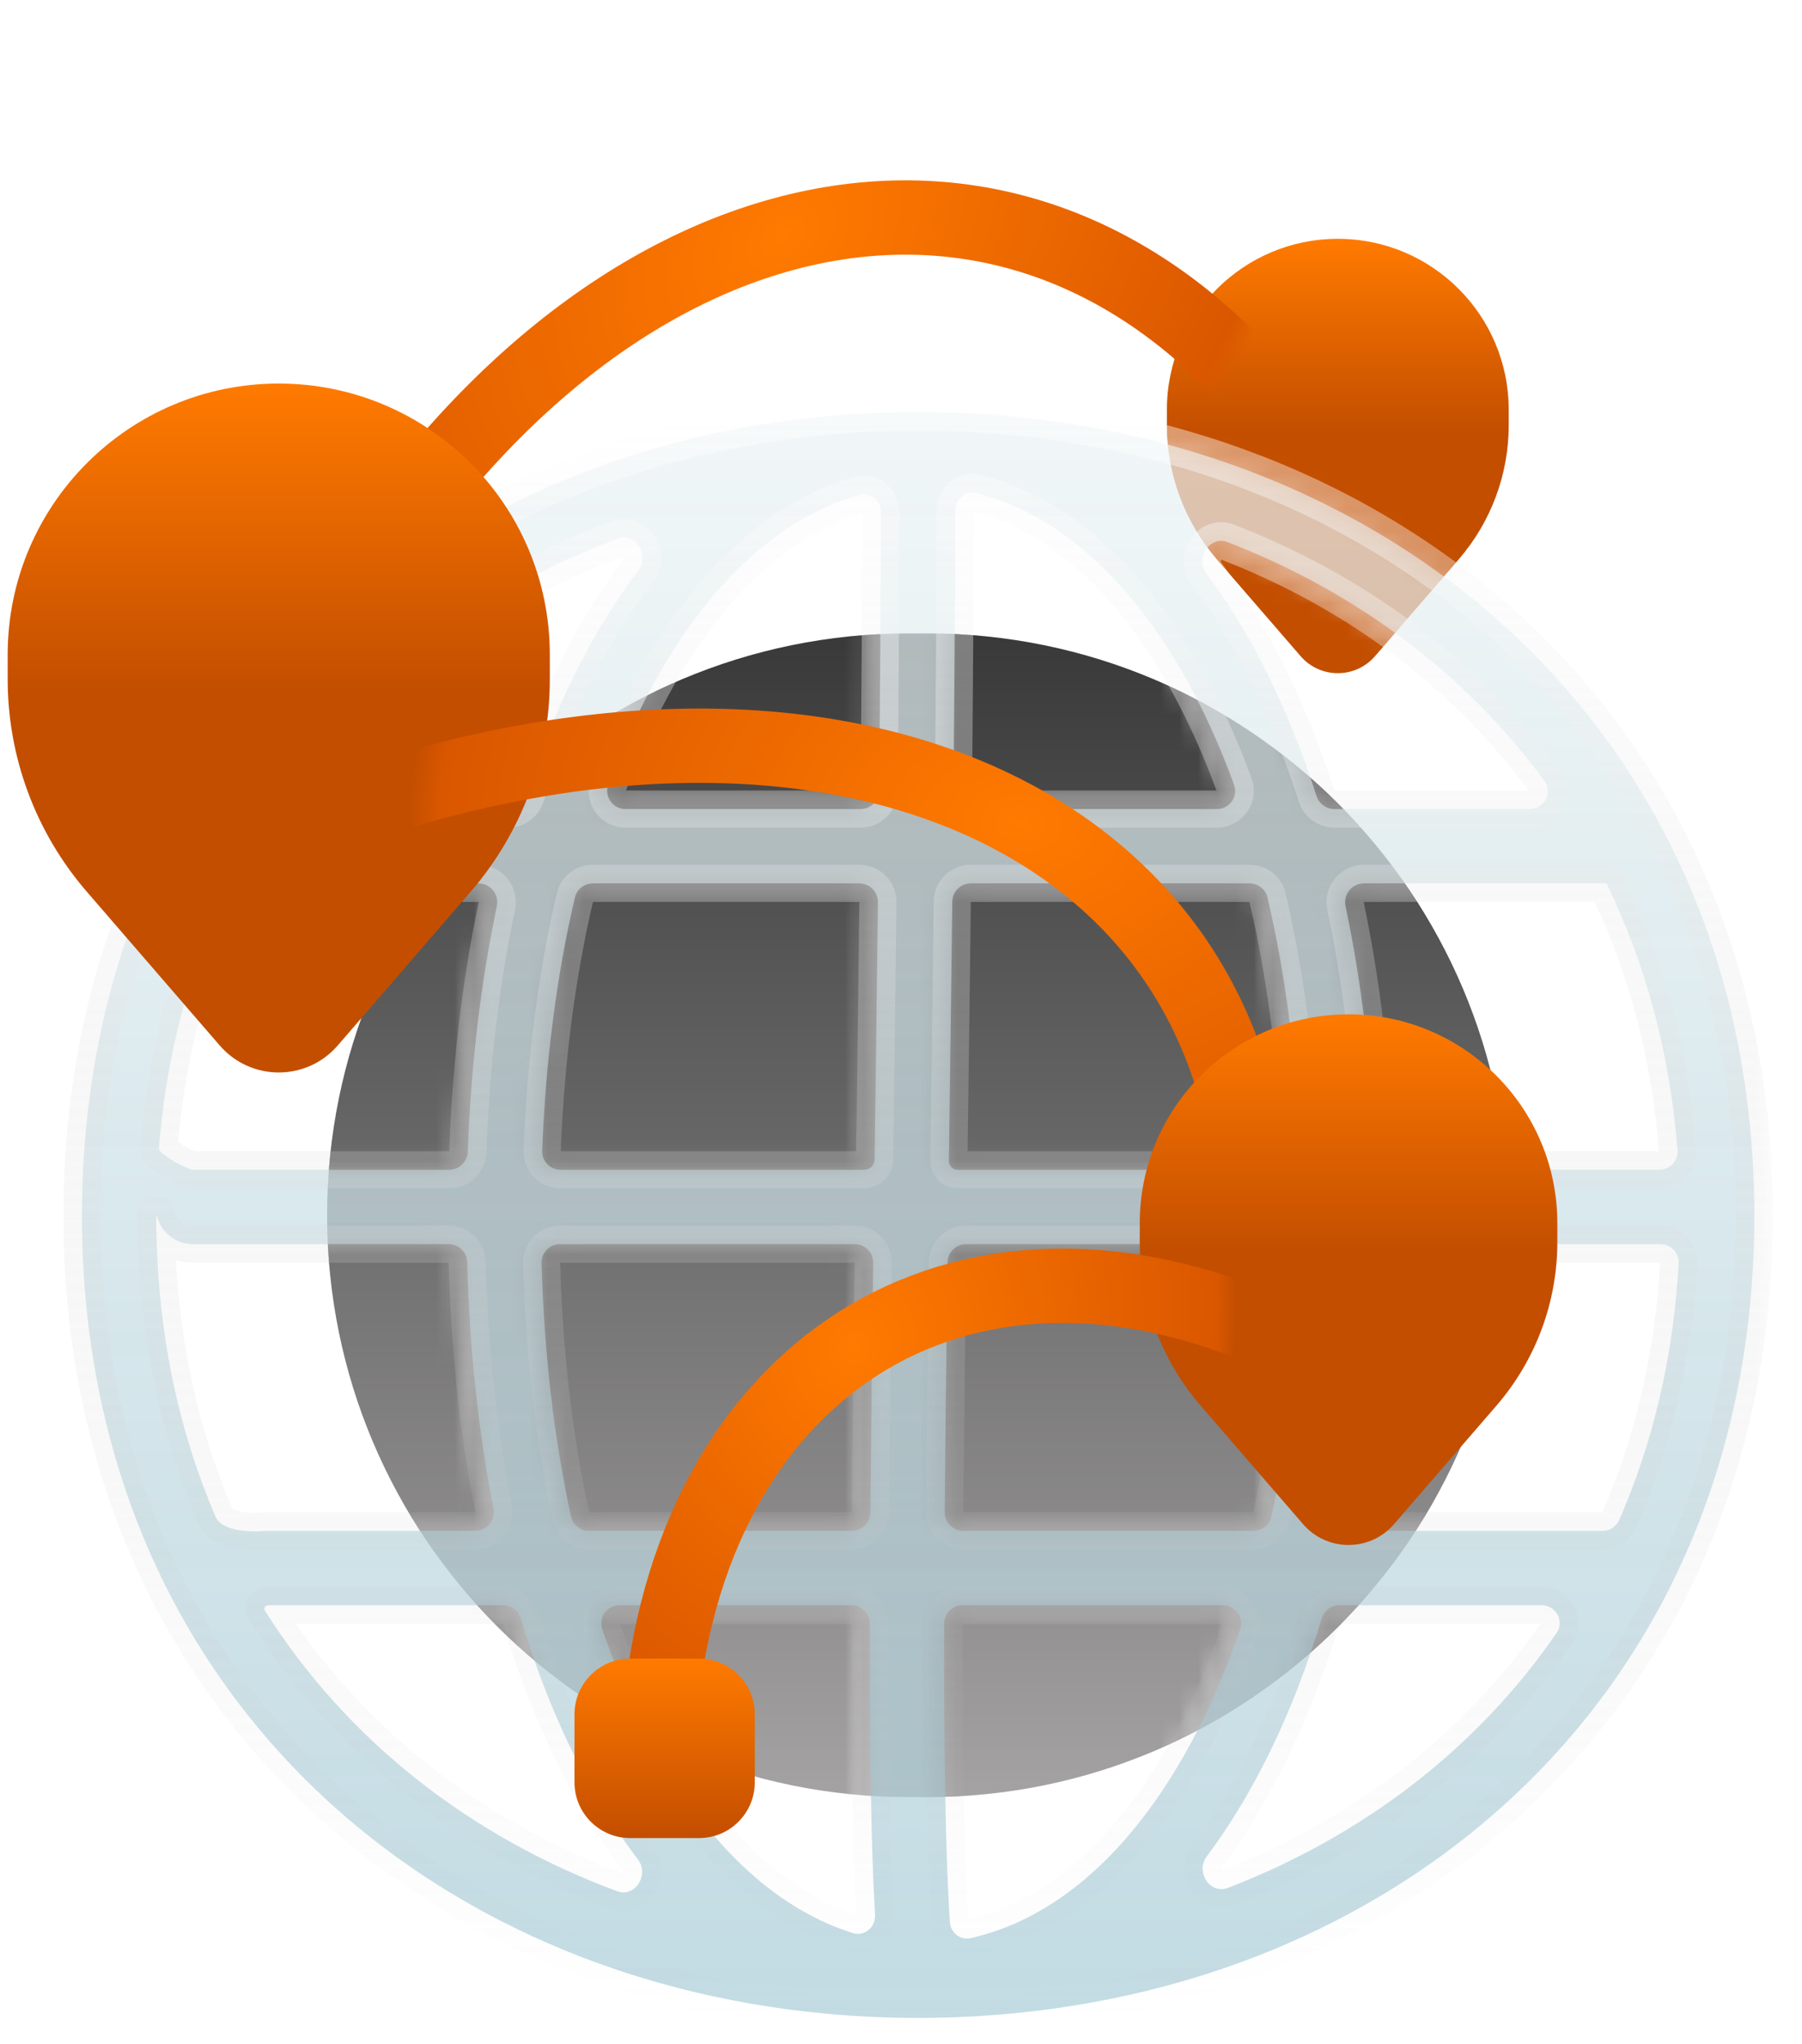 <svg width="97" height="110" viewBox="0 0 97 110" fill="none" xmlns="http://www.w3.org/2000/svg">
<g clip-path="url(#clip0_1085_8336)">
<mask id="mask0_1085_8336" style="mask-type:alpha" maskUnits="userSpaceOnUse" x="3" y="21" width="93" height="89">
<path fill-rule="evenodd" clip-rule="evenodd" d="M47.079 62.398H47.075H47.031L47.079 62.398V62.398ZM46.084 61.953H30.184C30.378 57.02 30.984 52.53 31.917 48.539H46.258C46.205 53.128 46.144 57.619 46.084 61.953ZM49.422 21.17L49.535 21.171H49.538L49.585 21.17H49.587C49.656 21.17 49.725 21.171 49.794 21.172V21.172C74.798 21.34 95.432 38.478 95.432 65.423C95.432 92.371 74.795 109.42 49.803 109.592C49.731 109.593 49.659 109.594 49.587 109.594H49.585H49.528H49.526H49.421C24.259 109.594 3.411 92.51 3.411 65.423C3.411 38.343 24.251 21.17 49.422 21.17ZM69.021 67.953H52.004C51.971 70.434 51.941 72.846 51.914 75.176C51.89 77.322 51.869 79.394 51.853 81.384L67.462 81.383C68.335 77.373 68.882 72.88 69.021 67.953ZM65.798 87.383H51.821C51.808 94.155 51.887 99.615 52.125 103.303C56.001 102.403 59.788 99.383 62.868 93.971C63.964 92.045 64.951 89.844 65.798 87.383ZM45.852 81.383C45.868 79.362 45.89 77.266 45.914 75.108C45.941 72.796 45.971 70.407 46.003 67.953H30.152C30.292 72.88 30.839 77.373 31.712 81.383H45.852ZM30.146 67.953C30.146 67.953 30.145 67.953 30.145 67.953L30.145 67.953C30.146 67.953 30.146 67.953 30.146 67.953ZM33.364 87.35C33.364 87.35 33.364 87.351 33.364 87.351ZM45.82 87.383H33.375C34.222 89.844 35.209 92.045 36.305 93.971C39.134 98.941 42.561 101.895 46.1 103.04C45.878 99.147 45.809 93.768 45.821 87.385C45.821 87.385 45.821 87.384 45.821 87.383C45.821 87.383 45.82 87.383 45.82 87.383ZM45.821 87.385C45.821 87.384 45.821 87.384 45.821 87.384C45.821 87.383 45.821 87.383 45.821 87.383V87.385ZM25.58 81.362C24.769 77.247 24.278 72.763 24.151 67.964C24.15 67.96 24.15 67.959 24.149 67.958C24.149 67.957 24.148 67.956 24.147 67.954C24.146 67.953 24.145 67.953 24.145 67.953C24.145 67.953 24.145 67.953 24.145 67.953H10.385C10.067 67.953 9.761 67.904 9.473 67.812C9.733 72.705 10.79 77.184 12.506 81.19C12.525 81.204 12.624 81.281 12.941 81.342C13.339 81.419 13.828 81.418 14.226 81.39C14.297 81.385 14.368 81.383 14.44 81.383H25.572C25.572 81.383 25.572 81.383 25.572 81.383C25.573 81.383 25.573 81.383 25.573 81.383C25.573 81.383 25.573 81.383 25.574 81.383C25.574 81.383 25.574 81.383 25.573 81.383C25.573 81.383 25.573 81.383 25.573 81.383C25.574 81.382 25.575 81.381 25.576 81.38C25.578 81.377 25.58 81.374 25.58 81.371L25.581 81.369C25.581 81.368 25.581 81.366 25.58 81.362ZM25.573 81.383C25.573 81.383 25.573 81.383 25.572 81.383C25.573 81.383 25.573 81.383 25.573 81.383C25.573 81.383 25.573 81.383 25.573 81.383ZM33.534 100.826C33.535 100.825 33.536 100.824 33.536 100.823C33.556 100.793 33.565 100.758 33.565 100.732C33.566 100.72 33.564 100.712 33.562 100.706C33.56 100.7 33.556 100.691 33.547 100.678C32.67 99.523 31.851 98.274 31.091 96.939C29.501 94.147 28.151 90.948 27.074 87.394C27.073 87.389 27.07 87.386 27.067 87.384C27.067 87.383 27.066 87.383 27.066 87.383C27.066 87.383 27.066 87.383 27.066 87.383H15.926C20.177 93.522 26.28 98.122 33.534 100.826ZM33.57 100.84C33.571 100.84 33.571 100.84 33.572 100.84ZM72.099 87.394C71.023 90.948 69.672 94.147 68.083 96.939C67.361 98.207 66.585 99.399 65.757 100.505C65.748 100.518 65.744 100.527 65.742 100.533C65.74 100.539 65.739 100.547 65.739 100.559C65.739 100.584 65.749 100.619 65.768 100.649C65.769 100.65 65.769 100.65 65.77 100.651C72.822 97.925 78.757 93.391 82.916 87.383H72.108C72.108 87.383 72.107 87.383 72.106 87.384C72.105 87.385 72.104 87.386 72.103 87.387C72.102 87.389 72.1 87.391 72.099 87.394ZM86.253 81.383C88.001 77.365 89.084 72.869 89.361 67.953H75.028V67.953C75.028 67.953 75.028 67.954 75.027 67.954C75.025 67.956 75.025 67.957 75.024 67.958C75.024 67.959 75.023 67.96 75.023 67.964C74.895 72.763 74.404 77.247 73.594 81.362C73.593 81.366 73.593 81.368 73.593 81.369C73.593 81.369 73.593 81.37 73.593 81.371C73.593 81.371 73.593 81.371 73.593 81.371C73.594 81.374 73.595 81.377 73.598 81.38C73.599 81.381 73.6 81.382 73.601 81.383C73.6 81.383 73.6 81.383 73.6 81.383C73.6 81.383 73.599 81.383 73.599 81.383C73.598 81.382 73.599 81.383 73.601 81.383C73.601 81.383 73.601 81.383 73.601 81.383C73.602 81.383 73.602 81.383 73.601 81.383H86.253ZM73.601 81.383C73.601 81.383 73.601 81.383 73.601 81.383C73.601 81.383 73.601 81.383 73.601 81.383C73.601 81.383 73.601 81.383 73.601 81.383ZM52.085 61.953C52.144 57.624 52.205 53.131 52.259 48.539L67.257 48.539C68.19 52.53 68.796 57.019 68.989 61.953H52.085ZM68.996 61.953C68.996 61.953 68.997 61.953 68.997 61.953L68.997 61.953C68.996 61.953 68.996 61.953 68.996 61.953C68.996 61.953 68.996 61.953 68.996 61.953ZM73.407 48.56C74.273 52.662 74.817 57.141 74.993 61.942C74.993 61.946 74.994 61.947 74.994 61.948C74.995 61.949 74.995 61.95 74.996 61.95C74.996 61.951 74.997 61.951 74.997 61.952C74.999 61.953 74.999 61.953 74.999 61.953H89.298C88.914 57.031 87.714 52.538 85.842 48.539H73.415C73.416 48.539 73.416 48.539 73.415 48.539C73.415 48.539 73.415 48.539 73.415 48.539C73.415 48.539 73.415 48.539 73.415 48.539C73.415 48.539 73.415 48.539 73.414 48.539C73.414 48.539 73.413 48.539 73.413 48.539L73.413 48.539C73.413 48.539 73.413 48.539 73.414 48.539M82.274 42.539H71.826C71.826 42.539 71.826 42.539 71.826 42.539C71.826 42.539 71.826 42.538 71.825 42.538C71.822 42.536 71.819 42.533 71.818 42.527C70.791 39.328 69.537 36.429 68.084 33.869C67.357 32.587 66.574 31.382 65.739 30.265C65.729 30.252 65.725 30.243 65.724 30.237C65.722 30.231 65.72 30.223 65.72 30.212C65.721 30.186 65.73 30.151 65.75 30.122C65.75 30.121 65.751 30.12 65.751 30.12C72.456 32.718 78.152 36.957 82.274 42.539ZM65.479 42.539H52.323C52.371 37.595 52.406 32.568 52.417 27.536C56.186 28.521 59.861 31.536 62.866 36.83C63.828 38.525 64.706 40.431 65.479 42.539ZM46.417 27.63C46.406 32.631 46.371 37.624 46.323 42.539L33.695 42.539C34.468 40.431 35.346 38.525 36.307 36.83C39.222 31.695 42.769 28.703 46.417 27.63ZM27.356 42.528C28.383 39.328 29.636 36.429 31.089 33.869C31.855 32.52 32.681 31.257 33.566 30.091C33.575 30.078 33.579 30.069 33.581 30.064C33.583 30.057 33.584 30.049 33.584 30.038C33.584 30.012 33.575 29.977 33.556 29.947C33.555 29.946 33.554 29.945 33.554 29.944C26.649 32.524 20.785 36.828 16.568 42.539H27.347C27.347 42.539 27.348 42.539 27.349 42.538C27.352 42.536 27.354 42.533 27.356 42.528ZM14.838 48.539C14.71 48.539 14.584 48.531 14.46 48.515C14.094 48.469 13.661 48.455 13.314 48.515C13.067 48.557 12.979 48.615 12.957 48.632C11.173 52.472 10.007 56.766 9.586 61.456C9.664 61.509 9.757 61.567 9.86 61.627C10.047 61.736 10.239 61.836 10.39 61.904C10.437 61.925 10.475 61.941 10.504 61.953H24.175C24.174 61.953 24.174 61.953 24.175 61.953C24.175 61.953 24.175 61.953 24.176 61.952C24.178 61.95 24.179 61.949 24.179 61.948L24.179 61.947C24.18 61.947 24.18 61.946 24.18 61.942C24.357 57.141 24.9 52.662 25.766 48.56C25.767 48.557 25.767 48.555 25.767 48.554C25.767 48.553 25.767 48.552 25.767 48.551C25.766 48.549 25.765 48.545 25.762 48.542C25.761 48.54 25.759 48.539 25.759 48.539C25.759 48.539 25.759 48.539 25.759 48.539C25.759 48.539 25.759 48.539 25.759 48.539C25.759 48.539 25.759 48.539 25.758 48.539C25.759 48.539 25.759 48.539 25.759 48.539M69.027 67.953C69.028 67.953 69.028 67.953 69.028 67.953C69.028 67.953 69.028 67.953 69.028 67.953C69.028 67.953 69.028 67.953 69.027 67.953Z" fill="white"/>
</mask>
<g mask="url(#mask0_1085_8336)">
<g opacity="0.7" filter="url(#filter0_f_1085_8336)">
<path d="M48.92 96.711H49.901C67.194 96.711 81.213 82.692 81.213 65.399C81.213 48.105 67.194 34.086 49.901 34.086H48.92C31.627 34.086 17.608 48.105 17.608 65.399C17.608 82.692 31.627 96.711 48.92 96.711Z" fill="url(#paint0_linear_1085_8336)"/>
<path d="M81.213 22.052C81.213 16.971 77.094 12.852 72.013 12.852C66.932 12.852 62.813 16.971 62.813 22.052V22.884C62.813 25.531 63.766 28.09 65.497 30.092L70.011 35.312C71.067 36.533 72.959 36.533 74.015 35.312L78.529 30.092C80.26 28.09 81.213 25.531 81.213 22.884V22.052Z" fill="url(#paint1_linear_1085_8336)"/>
</g>
</g>
<mask id="mask1_1085_8336" style="mask-type:alpha" maskUnits="userSpaceOnUse" x="0" y="0" width="97" height="110">
<path fill-rule="evenodd" clip-rule="evenodd" d="M96.932 0H0.932V110H96.932V0ZM69.532 67.97C69.547 67.412 69.097 66.953 68.538 66.953H51.515C50.968 66.953 50.522 67.393 50.515 67.94C50.482 70.421 50.451 72.834 50.425 75.165C50.4 77.311 50.379 79.385 50.364 81.376C50.362 81.615 50.444 81.835 50.583 82.008C50.767 82.237 51.048 82.383 51.364 82.383H66.978C67.444 82.383 67.848 82.062 67.947 81.608C68.836 77.526 69.391 72.962 69.532 67.97ZM66.266 87.676C66.485 87.038 66.004 86.383 65.329 86.383H51.332C50.781 86.383 50.334 86.83 50.333 87.381C50.319 94.195 50.398 99.711 50.643 103.437C50.68 104.008 51.197 104.425 51.756 104.301C56.026 103.349 60.052 100.08 63.248 94.466C64.383 92.472 65.398 90.202 66.266 87.676ZM46.425 75.12C46.4 77.277 46.379 79.371 46.363 81.39C46.359 81.94 45.913 82.383 45.363 82.383H31.217C30.974 82.383 30.747 82.295 30.571 82.147C30.412 82.011 30.295 81.825 30.248 81.608C29.358 77.526 28.804 72.962 28.663 67.97C28.648 67.412 29.099 66.953 29.657 66.953H45.514C46.072 66.953 46.522 67.409 46.514 67.967L46.463 71.894L46.425 75.12ZM46.332 87.387C46.333 86.834 45.885 86.383 45.331 86.383H32.866C32.191 86.383 31.71 87.038 31.929 87.676C32.797 90.202 33.812 92.472 34.947 94.466C37.888 99.633 41.533 102.814 45.423 104.029C46.055 104.226 46.651 103.703 46.613 103.042C46.39 99.177 46.319 93.802 46.332 87.387ZM23.656 66.953C24.202 66.953 24.646 67.391 24.661 67.937C24.788 72.686 25.273 77.114 26.072 81.169C26.195 81.795 25.721 82.383 25.083 82.383H13.95L13.915 82.383C13.879 82.384 13.843 82.385 13.808 82.388C12.938 82.449 11.454 82.415 11.11 81.614C9.055 76.826 7.921 71.395 7.921 65.423C7.921 65.408 7.947 65.406 7.95 65.42C8.161 66.299 8.952 66.953 9.896 66.953H23.656ZM13.95 86.383C13.802 86.383 13.691 86.55 13.77 86.675C18.169 93.646 24.79 98.825 32.73 101.776C33.694 102.134 34.476 100.893 33.854 100.074C33.006 98.956 32.21 97.744 31.471 96.445C29.923 93.725 28.6 90.597 27.542 87.105C27.413 86.678 27.022 86.383 26.576 86.383H13.95ZM66.724 96.445C68.272 93.725 69.595 90.597 70.653 87.105C70.711 86.914 70.821 86.75 70.964 86.627C71.142 86.473 71.372 86.383 71.619 86.383H82.483C83.266 86.383 83.74 87.24 83.296 87.884C79.005 94.112 72.874 98.796 65.606 101.597C64.645 101.968 63.85 100.732 64.467 99.906C65.268 98.836 66.022 97.679 66.724 96.445ZM88.884 66.953C89.449 66.953 89.903 67.421 89.872 67.986C89.59 73.03 88.478 77.656 86.674 81.796C86.518 82.155 86.162 82.383 85.77 82.383H73.112C72.474 82.383 72 81.795 72.123 81.169C72.922 77.114 73.408 72.686 73.534 67.937C73.549 67.391 73.993 66.953 74.539 66.953H88.884ZM51.056 62.953C50.795 62.953 50.585 62.74 50.589 62.479L50.598 61.82L50.611 60.85C50.665 56.858 50.721 52.735 50.77 48.528C50.776 47.98 51.222 47.539 51.77 47.539H66.773C67.232 47.539 67.633 47.852 67.738 48.299C68.69 52.365 69.304 56.925 69.5 61.926C69.522 62.489 69.069 62.953 68.506 62.953H51.056ZM72.926 47.539C72.283 47.539 71.807 48.138 71.94 48.767C72.793 52.808 73.33 57.23 73.505 61.98C73.524 62.521 73.967 62.953 74.51 62.953H88.822C89.395 62.953 89.852 62.472 89.808 61.9C89.399 56.618 88.07 51.806 85.985 47.544C85.984 47.541 85.981 47.539 85.978 47.539H72.926ZM82.642 42.016C83.113 42.658 82.642 43.539 81.846 43.539H71.337C70.897 43.539 70.511 43.252 70.376 42.833C69.368 39.691 68.141 36.856 66.726 34.362C66.017 33.114 65.257 31.945 64.448 30.863C63.831 30.038 64.627 28.803 65.588 29.174C72.501 31.846 78.388 36.227 82.642 42.016ZM65.941 42.23C66.176 42.87 65.694 43.539 65.011 43.539H51.834C51.278 43.539 50.828 43.085 50.834 42.529C50.882 37.567 50.917 32.523 50.928 27.473C50.93 26.861 51.476 26.391 52.07 26.54C56.221 27.584 60.128 30.842 63.247 36.337C64.244 38.093 65.148 40.062 65.941 42.23ZM45.834 43.539C46.382 43.539 46.828 43.098 46.834 42.549C46.881 37.611 46.916 32.592 46.928 27.566C46.929 26.941 46.363 26.467 45.762 26.637C41.747 27.776 37.976 31.003 34.948 36.337C33.952 38.093 33.047 40.062 32.254 42.23C32.02 42.87 32.502 43.539 33.184 43.539H45.834ZM26.858 43.539C27.297 43.539 27.685 43.252 27.819 42.833C28.827 39.691 30.054 36.856 31.47 34.362C32.215 33.05 33.018 31.824 33.873 30.695C34.495 29.876 33.712 28.636 32.748 28.995C25.091 31.849 18.66 36.779 14.263 43.388C14.22 43.452 14.271 43.539 14.349 43.539H26.858ZM11.572 48.185C11.927 47.424 13.263 47.418 14.096 47.523C14.179 47.534 14.263 47.539 14.349 47.539H25.269C25.912 47.539 26.388 48.138 26.255 48.767C25.402 52.808 24.865 57.23 24.69 61.98C24.67 62.521 24.227 62.953 23.686 62.953H9.896C9.614 62.953 8.041 62.097 8.062 61.817C8.458 56.83 9.674 52.264 11.572 48.185ZM30.457 48.299C30.561 47.852 30.963 47.539 31.422 47.539H45.769C46.326 47.539 46.775 47.994 46.769 48.551C46.751 50.139 46.731 51.716 46.711 53.278C46.671 56.381 46.63 59.428 46.589 62.4C46.586 62.603 46.476 62.78 46.312 62.876C46.229 62.925 46.132 62.953 46.029 62.953H29.689C29.126 62.953 28.673 62.489 28.695 61.926C28.891 56.925 29.505 52.365 30.457 48.299ZM49.098 22.171L49.293 22.172C73.829 22.335 93.942 39.102 93.942 65.423C93.942 91.745 73.828 108.426 49.302 108.592L49.098 108.594H49.038H48.932C24.238 108.594 3.921 91.877 3.921 65.423C3.921 38.974 24.232 22.171 48.932 22.171L49.047 22.171L49.098 22.171Z" fill="#D9D9D9"/>
</mask>
<g mask="url(#mask1_1085_8336)">
<path d="M48.92 96.711H49.901C67.194 96.711 81.213 82.692 81.213 65.399C81.213 48.105 67.194 34.086 49.901 34.086H48.92C31.627 34.086 17.608 48.105 17.608 65.399C17.608 82.692 31.627 96.711 48.92 96.711Z" fill="url(#paint2_linear_1085_8336)"/>
<path d="M81.213 22.052C81.213 16.971 77.094 12.852 72.013 12.852C66.932 12.852 62.813 16.971 62.813 22.052V22.884C62.813 25.531 63.766 28.09 65.497 30.092L70.011 35.312C71.067 36.533 72.959 36.533 74.015 35.312L78.529 30.092C80.26 28.09 81.213 25.531 81.213 22.884V22.052Z" fill="url(#paint3_linear_1085_8336)"/>
</g>
<path fill-rule="evenodd" clip-rule="evenodd" d="M70.021 67.97C70.037 67.412 69.586 66.953 69.027 66.953H52.004C51.457 66.953 51.011 67.393 51.004 67.94C50.971 70.421 50.941 72.834 50.914 75.165C50.89 77.311 50.869 79.385 50.853 81.376C50.849 81.931 51.298 82.383 51.853 82.383H67.468C67.933 82.383 68.338 82.062 68.436 81.608C69.326 77.526 69.88 72.962 70.021 67.97ZM66.755 87.676C66.974 87.038 66.493 86.383 65.819 86.383H51.821C51.27 86.383 50.823 86.83 50.822 87.381C50.809 94.195 50.887 99.711 51.132 103.437C51.169 104.008 51.686 104.425 52.245 104.301C56.515 103.349 60.541 100.08 63.737 94.466C64.872 92.472 65.888 90.202 66.755 87.676ZM46.914 75.12C46.89 77.277 46.869 79.371 46.853 81.39C46.848 81.94 46.402 82.383 45.852 82.383H31.706C31.241 82.383 30.836 82.062 30.737 81.608C29.848 77.526 29.293 72.962 29.152 67.97C29.137 67.412 29.588 66.953 30.146 66.953H46.003C46.561 66.953 47.011 67.409 47.003 67.967C46.971 70.42 46.941 72.809 46.914 75.12ZM46.821 87.387C46.822 86.834 46.374 86.383 45.821 86.383H33.355C32.68 86.383 32.199 87.038 32.418 87.676C33.286 90.202 34.301 92.472 35.436 94.466C38.377 99.633 42.022 102.814 45.913 104.029C46.544 104.226 47.14 103.703 47.102 103.042C46.879 99.177 46.809 93.802 46.821 87.387ZM24.145 66.953C24.691 66.953 25.136 67.391 25.15 67.937C25.277 72.686 25.762 77.114 26.561 81.169C26.684 81.795 26.21 82.383 25.572 82.383H14.44C14.392 82.383 14.344 82.385 14.297 82.388C13.427 82.449 11.943 82.415 11.6 81.614C9.544 76.826 8.411 71.395 8.411 65.423C8.411 65.408 8.436 65.406 8.44 65.42C8.65 66.299 9.441 66.953 10.385 66.953H24.145ZM14.44 86.383C14.291 86.383 14.181 86.55 14.259 86.675C18.658 93.646 25.279 98.825 33.219 101.776C34.183 102.134 34.965 100.893 34.343 100.074C33.495 98.957 32.699 97.744 31.96 96.445C30.412 93.725 29.089 90.597 28.031 87.105C27.902 86.678 27.511 86.383 27.066 86.383H14.44ZM67.214 96.445C68.762 93.725 70.084 90.597 71.142 87.105C71.272 86.678 71.662 86.383 72.108 86.383H82.972C83.755 86.383 84.229 87.24 83.785 87.885C79.495 94.112 73.363 98.796 66.096 101.597C65.134 101.968 64.339 100.732 64.957 99.907C65.757 98.836 66.511 97.679 67.214 96.445ZM89.373 66.953C89.938 66.953 90.392 67.421 90.361 67.986C90.08 73.03 88.968 77.656 87.164 81.796C87.007 82.155 86.651 82.383 86.259 82.383H73.601C72.964 82.383 72.489 81.795 72.612 81.169C73.411 77.114 73.897 72.686 74.023 67.937C74.038 67.391 74.483 66.953 75.028 66.953H89.373ZM51.545 62.953C51.285 62.953 51.074 62.74 51.078 62.479C51.139 57.984 51.203 53.31 51.259 48.528C51.265 47.98 51.711 47.539 52.259 47.539H67.262C67.722 47.539 68.123 47.852 68.227 48.299C69.179 52.365 69.793 56.926 69.989 61.926C70.011 62.489 69.558 62.953 68.996 62.953H51.545ZM73.415 47.539C72.772 47.539 72.296 48.138 72.429 48.767C73.282 52.808 73.819 57.23 73.994 61.98C74.014 62.521 74.457 62.953 74.999 62.953H89.311C89.884 62.953 90.341 62.472 90.297 61.901C89.888 56.618 88.559 51.806 86.475 47.544C86.473 47.541 86.47 47.539 86.467 47.539H73.415ZM83.131 42.016C83.602 42.658 83.131 43.539 82.335 43.539H71.826C71.387 43.539 71 43.252 70.865 42.833C69.857 39.691 68.63 36.856 67.215 34.363C66.506 33.114 65.746 31.945 64.938 30.863C64.321 30.038 65.116 28.803 66.078 29.174C72.991 31.846 78.878 36.227 83.131 42.016ZM66.43 42.23C66.665 42.87 66.183 43.539 65.501 43.539H52.323C51.767 43.539 51.318 43.085 51.323 42.529C51.371 37.567 51.406 32.523 51.417 27.473C51.419 26.861 51.965 26.391 52.559 26.54C56.71 27.584 60.617 30.843 63.736 36.337C64.733 38.093 65.637 40.062 66.43 42.23ZM46.323 43.539C46.871 43.539 47.317 43.098 47.323 42.549C47.371 37.611 47.406 32.592 47.417 27.566C47.419 26.941 46.852 26.467 46.252 26.637C42.236 27.776 38.465 31.003 35.438 36.337C34.441 38.093 33.536 40.062 32.743 42.23C32.509 42.87 32.99 43.539 33.673 43.539H46.323ZM27.347 43.539C27.787 43.539 28.174 43.252 28.308 42.833C29.317 39.691 30.544 36.856 31.959 34.363C32.704 33.05 33.507 31.824 34.362 30.695C34.984 29.876 34.202 28.636 33.238 28.995C25.581 31.849 19.149 36.779 14.752 43.388C14.709 43.452 14.761 43.539 14.838 43.539H27.347ZM12.062 48.185C12.416 47.424 13.752 47.418 14.585 47.523C14.668 47.534 14.752 47.539 14.838 47.539H25.758C26.402 47.539 26.877 48.138 26.744 48.767C25.892 52.808 25.355 57.23 25.18 61.98C25.16 62.521 24.717 62.953 24.175 62.953H10.385C10.104 62.953 8.53 62.097 8.552 61.817C8.947 56.831 10.163 52.264 12.062 48.185ZM30.946 48.299C31.051 47.852 31.452 47.539 31.912 47.539H46.258C46.815 47.539 47.265 47.994 47.258 48.551C47.203 53.293 47.14 57.932 47.079 62.398V62.4C47.074 62.706 46.825 62.953 46.519 62.953H30.178C29.615 62.953 29.162 62.489 29.184 61.926C29.38 56.926 29.994 52.365 30.946 48.299ZM49.587 22.171C49.652 22.171 49.717 22.171 49.782 22.172C74.318 22.335 94.432 39.102 94.432 65.423C94.432 91.745 74.317 108.426 49.791 108.592C49.723 108.593 49.655 108.594 49.587 108.594H49.527H49.421C24.727 108.594 4.411 91.877 4.411 65.423C4.411 38.974 24.722 22.171 49.421 22.171L49.536 22.171L49.587 22.171Z" fill="url(#paint4_linear_1085_8336)"/>
<mask id="mask2_1085_8336" style="mask-type:luminance" maskUnits="userSpaceOnUse" x="2" y="20" width="94" height="90">
<path d="M95.432 20.594H2.432V109.594H95.432V20.594Z" fill="white"/>
<path fill-rule="evenodd" clip-rule="evenodd" d="M70.021 67.97C70.037 67.411 69.586 66.953 69.027 66.953H52.004C51.457 66.953 51.011 67.393 51.004 67.94C50.971 70.421 50.941 72.834 50.914 75.165C50.89 77.311 50.869 79.384 50.853 81.376C50.849 81.931 51.298 82.383 51.853 82.383H67.468C67.933 82.383 68.338 82.062 68.436 81.608C69.326 77.525 69.88 72.962 70.021 67.97ZM66.755 87.676C66.974 87.038 66.493 86.383 65.819 86.383H51.821C51.27 86.383 50.823 86.83 50.822 87.381C50.809 94.195 50.887 99.711 51.132 103.437C51.169 104.008 51.686 104.425 52.245 104.301C56.515 103.349 60.541 100.08 63.737 94.466C64.872 92.472 65.888 90.202 66.755 87.676ZM46.914 75.12C46.89 77.277 46.869 79.371 46.853 81.39C46.848 81.939 46.402 82.383 45.852 82.383H31.706C31.241 82.383 30.836 82.062 30.737 81.608C29.848 77.525 29.293 72.962 29.152 67.97C29.137 67.411 29.588 66.953 30.146 66.953H46.003C46.561 66.953 47.011 67.409 47.003 67.966C46.971 70.42 46.941 72.808 46.914 75.12ZM46.821 87.387C46.822 86.833 46.374 86.383 45.821 86.383H33.355C32.68 86.383 32.199 87.038 32.418 87.676C33.286 90.202 34.301 92.472 35.436 94.466C38.377 99.633 42.022 102.814 45.913 104.029C46.544 104.226 47.14 103.703 47.102 103.042C46.879 99.177 46.809 93.801 46.821 87.387ZM24.145 66.953C24.691 66.953 25.136 67.391 25.15 67.937C25.277 72.686 25.762 77.114 26.561 81.169C26.684 81.794 26.21 82.383 25.572 82.383H14.44C14.392 82.383 14.344 82.384 14.297 82.388C13.427 82.449 11.943 82.414 11.6 81.613C9.544 76.825 8.411 71.395 8.411 65.423C8.411 65.408 8.436 65.406 8.44 65.42C8.65 66.299 9.441 66.953 10.385 66.953H24.145ZM14.44 86.383C14.291 86.383 14.181 86.55 14.259 86.675C18.658 93.646 25.279 98.824 33.219 101.776C34.183 102.134 34.965 100.893 34.343 100.074C33.495 98.956 32.699 97.743 31.96 96.445C30.412 93.725 29.089 90.596 28.031 87.104C27.902 86.678 27.511 86.383 27.066 86.383H14.44ZM67.214 96.445C68.762 93.725 70.084 90.596 71.142 87.104C71.272 86.678 71.662 86.383 72.108 86.383H82.972C83.755 86.383 84.229 87.239 83.785 87.884C79.495 94.112 73.363 98.796 66.096 101.597C65.134 101.968 64.339 100.732 64.957 99.906C65.757 98.835 66.511 97.679 67.214 96.445ZM89.373 66.953C89.938 66.953 90.392 67.421 90.361 67.986C90.08 73.03 88.968 77.655 87.164 81.796C87.007 82.155 86.651 82.383 86.259 82.383H73.601C72.964 82.383 72.489 81.794 72.612 81.169C73.411 77.114 73.897 72.686 74.023 67.937C74.038 67.391 74.483 66.953 75.028 66.953H89.373ZM51.545 62.953C51.285 62.953 51.074 62.74 51.078 62.479C51.139 57.984 51.203 53.309 51.259 48.528C51.265 47.98 51.711 47.539 52.259 47.539H67.262C67.722 47.539 68.123 47.852 68.227 48.299C69.179 52.364 69.793 56.925 69.989 61.926C70.011 62.488 69.558 62.953 68.996 62.953H51.545ZM73.415 47.539C72.772 47.539 72.296 48.138 72.429 48.767C73.282 52.807 73.819 57.23 73.994 61.979C74.014 62.521 74.457 62.953 74.999 62.953H89.311C89.884 62.953 90.341 62.472 90.297 61.9C89.888 56.618 88.559 51.806 86.475 47.544C86.473 47.541 86.47 47.539 86.467 47.539H73.415ZM83.131 42.016C83.602 42.657 83.131 43.539 82.335 43.539H71.826C71.387 43.539 71 43.252 70.865 42.833C69.857 39.691 68.63 36.856 67.215 34.362C66.506 33.114 65.746 31.945 64.938 30.863C64.321 30.038 65.116 28.802 66.078 29.174C72.991 31.846 78.878 36.226 83.131 42.016ZM66.43 42.229C66.665 42.87 66.183 43.539 65.501 43.539H52.323C51.767 43.539 51.318 43.085 51.323 42.529C51.371 37.566 51.406 32.522 51.417 27.473C51.419 26.861 51.965 26.391 52.559 26.54C56.71 27.584 60.617 30.842 63.736 36.337C64.733 38.093 65.637 40.062 66.43 42.229ZM46.323 43.539C46.871 43.539 47.317 43.097 47.323 42.549C47.371 37.61 47.406 32.592 47.417 27.565C47.419 26.941 46.852 26.467 46.252 26.637C42.236 27.776 38.465 31.003 35.438 36.337C34.441 38.093 33.536 40.062 32.743 42.229C32.509 42.87 32.99 43.539 33.673 43.539H46.323ZM27.347 43.539C27.787 43.539 28.174 43.252 28.308 42.833C29.317 39.691 30.544 36.856 31.959 34.362C32.704 33.049 33.507 31.824 34.362 30.695C34.984 29.875 34.202 28.635 33.238 28.994C25.581 31.849 19.149 36.779 14.752 43.387C14.709 43.452 14.761 43.539 14.838 43.539H27.347ZM12.062 48.185C12.416 47.424 13.752 47.418 14.585 47.523C14.668 47.534 14.752 47.539 14.838 47.539H25.758C26.402 47.539 26.877 48.138 26.744 48.767C25.892 52.807 25.355 57.23 25.18 61.979C25.16 62.521 24.717 62.953 24.175 62.953H10.385C10.104 62.953 8.53 62.097 8.552 61.816C8.947 56.83 10.163 52.264 12.062 48.185ZM30.946 48.299C31.051 47.852 31.452 47.539 31.912 47.539H46.258C46.815 47.539 47.265 47.994 47.258 48.55C47.203 53.293 47.14 57.931 47.079 62.398V62.4C47.074 62.706 46.825 62.953 46.519 62.953H30.178C29.615 62.953 29.162 62.488 29.184 61.926C29.38 56.925 29.994 52.364 30.946 48.299ZM49.587 22.17C49.652 22.17 49.717 22.171 49.782 22.172C74.318 22.334 94.432 39.102 94.432 65.423C94.432 91.745 74.317 108.426 49.791 108.592C49.723 108.593 49.655 108.594 49.587 108.594H49.527H49.421C24.727 108.594 4.411 91.877 4.411 65.423C4.411 38.973 24.722 22.17 49.421 22.17L49.536 22.171L49.587 22.17Z" fill="url(#paint5_linear_1085_8336)"/>
</mask>
<g mask="url(#mask2_1085_8336)">
<path d="M47.079 62.398L46.079 62.384V62.398H47.079ZM47.079 62.398L48.079 62.408V62.398L47.079 62.398ZM47.079 62.4L48.079 62.413V62.409L47.079 62.4ZM49.782 22.172L49.77 23.172L49.776 23.172L49.782 22.172ZM49.587 22.17V21.17H49.585L49.587 22.17ZM49.791 108.592L49.784 107.592L49.779 107.593L49.791 108.592ZM49.587 108.594L49.585 109.594H49.587V108.594ZM49.527 108.594L49.529 107.594H49.526L49.527 108.594ZM49.536 22.171L49.535 23.171H49.538L49.536 22.171ZM52.004 67.953H69.027V65.953H52.004L52.004 67.953ZM51.914 75.176C51.941 72.846 51.971 70.434 52.004 67.953L50.004 67.926C49.971 70.408 49.941 72.821 49.914 75.154L51.914 75.176ZM51.853 81.384C51.869 79.394 51.89 77.322 51.914 75.176L49.914 75.154C49.89 77.3 49.869 79.375 49.853 81.368L51.853 81.384ZM67.468 81.383L51.853 81.384L51.853 83.383H67.468V81.383ZM69.022 67.942C68.882 72.878 68.334 77.379 67.46 81.395L69.414 81.82C70.317 77.672 70.878 73.046 71.021 67.998L69.022 67.942ZM51.821 87.383H65.819V85.383H51.821V87.383ZM52.13 103.371C51.888 99.682 51.808 94.197 51.821 87.383L49.822 87.379C49.809 94.193 49.887 99.739 50.134 103.502L52.13 103.371ZM62.868 93.971C59.762 99.429 55.937 102.454 52.027 103.325L52.462 105.277C57.094 104.245 61.321 100.732 64.606 94.96L62.868 93.971ZM65.809 87.351C64.96 89.825 63.969 92.037 62.868 93.971L64.606 94.96C65.776 92.906 66.816 90.579 67.701 88.001L65.809 87.351ZM47.853 81.398C47.869 79.38 47.89 77.288 47.914 75.131L45.914 75.108C45.89 77.266 45.868 79.362 45.852 81.383L47.853 81.398ZM31.706 83.383H45.852V81.383H31.706V83.383ZM28.153 67.998C28.295 73.046 28.856 77.672 29.76 81.82L31.714 81.395C30.839 77.379 30.291 72.878 30.152 67.942L28.153 67.998ZM46.003 65.953H30.146V67.953H46.003V65.953ZM47.914 75.131C47.941 72.821 47.971 70.433 48.003 67.98L46.003 67.953C45.971 70.407 45.941 72.796 45.914 75.108L47.914 75.131ZM33.355 87.383H45.821V85.383H33.355V87.383ZM36.305 93.971C35.205 92.037 34.214 89.825 33.364 87.351L31.473 88.001C32.358 90.579 33.398 92.906 34.567 94.96L36.305 93.971ZM46.211 103.075C42.633 101.957 39.164 98.993 36.305 93.971L34.567 94.96C37.591 100.273 41.411 103.67 45.615 104.984L46.211 103.075ZM45.821 87.385C45.809 93.801 45.879 99.203 46.104 103.1L48.1 102.985C47.879 99.151 47.809 93.801 47.821 87.389L45.821 87.385ZM27.542 80.976C26.755 76.98 26.275 72.608 26.15 67.91L24.151 67.964C24.278 72.763 24.769 77.247 25.58 81.362L27.542 80.976ZM14.44 83.383H25.572V81.383H14.44V83.383ZM14.367 83.385C14.391 83.384 14.415 83.383 14.44 83.383V81.383C14.368 81.383 14.297 81.385 14.226 81.39L14.367 83.385ZM7.411 65.423C7.411 71.523 8.569 77.088 10.681 82.008L12.518 81.219C10.519 76.562 9.411 71.266 9.411 65.423H7.411ZM10.385 65.953C9.914 65.953 9.517 65.627 9.412 65.187L7.467 65.652C7.782 66.972 8.968 67.953 10.385 67.953V65.953ZM24.145 65.953H10.385V67.953H24.145V65.953ZM33.568 100.839C25.817 97.958 19.379 92.913 15.105 86.141L13.414 87.209C17.938 94.378 24.74 99.691 32.871 102.713L33.568 100.839ZM31.091 96.939C31.851 98.274 32.67 99.523 33.547 100.678L35.14 99.469C34.32 98.389 33.548 97.213 32.829 95.95L31.091 96.939ZM27.074 87.394C28.151 90.948 29.501 94.147 31.091 96.939L32.829 95.95C31.323 93.303 30.028 90.245 28.988 86.814L27.074 87.394ZM14.44 87.383H27.066V85.383H14.44V87.383ZM70.185 86.814C69.146 90.245 67.851 93.303 66.344 95.95L68.083 96.939C69.672 94.147 71.023 90.948 72.099 87.394L70.185 86.814ZM82.972 85.383H72.108V87.383H82.972V85.383ZM66.455 102.53C73.897 99.662 80.196 94.856 84.609 88.451L82.962 87.317C78.793 93.367 72.829 97.93 65.736 100.664L66.455 102.53ZM66.344 95.95C65.661 97.15 64.93 98.272 64.156 99.307L65.757 100.505C66.585 99.399 67.361 98.207 68.083 96.939L66.344 95.95ZM88.081 82.195C89.934 77.942 91.072 73.199 91.359 68.041L89.362 67.93C89.088 72.861 88.002 77.369 86.247 81.397L88.081 82.195ZM73.601 83.383H86.259V81.383H73.601V83.383ZM73.024 67.91C72.899 72.608 72.419 76.98 71.631 80.976L73.594 81.362C74.404 77.247 74.895 72.763 75.023 67.964L73.024 67.91ZM89.373 65.953H75.028V67.953H89.373V65.953ZM50.259 48.516C50.203 53.297 50.139 57.97 50.078 62.465L52.078 62.493C52.139 57.997 52.203 53.322 52.259 48.539L50.259 48.516ZM67.262 46.539H52.259L52.259 48.539L67.262 48.539V46.539ZM70.988 61.887C70.79 56.829 70.169 52.204 69.201 48.071L67.254 48.527C68.189 52.524 68.796 57.022 68.99 61.965L70.988 61.887ZM51.545 63.953H68.996V61.953H51.545V63.953ZM74.993 61.942C74.817 57.141 74.273 52.662 73.407 48.56L71.451 48.974C72.291 52.953 72.822 57.318 72.995 62.016L74.993 61.942ZM89.311 61.953H74.999V63.953H89.311V61.953ZM85.576 47.983C87.604 52.127 88.9 56.816 89.3 61.977L91.294 61.823C90.876 56.42 89.515 51.484 87.373 47.104L85.576 47.983ZM86.467 46.539H73.415V48.539H86.467V46.539ZM71.826 44.539H82.335V42.539H71.826L71.826 44.539ZM71.818 42.527C70.791 39.328 69.537 36.429 68.084 33.869L66.345 34.856C67.722 37.283 68.923 40.054 69.913 43.139L71.818 42.527ZM68.084 33.869C67.357 32.587 66.574 31.382 65.739 30.265L64.136 31.462C64.918 32.508 65.656 33.642 66.345 34.856L68.084 33.869ZM65.717 30.107C72.464 32.715 78.192 36.982 82.325 42.608L83.937 41.424C79.563 35.471 73.517 30.977 66.438 28.241L65.717 30.107ZM52.323 44.539H65.501V42.539H52.323V44.539ZM50.417 27.47C50.406 32.517 50.371 37.559 50.323 42.519L52.323 42.539C52.371 37.575 52.406 32.528 52.417 27.475L50.417 27.47ZM64.606 35.843C61.401 30.196 57.301 26.701 52.803 25.57L52.315 27.51C56.119 28.466 59.834 31.488 62.866 36.83L64.606 35.843ZM67.37 41.886C66.559 39.672 65.632 37.652 64.606 35.843L62.866 36.83C63.833 38.534 64.715 40.452 65.491 42.573L67.37 41.886ZM48.323 42.559C48.371 37.618 48.406 32.597 48.417 27.568L46.417 27.563C46.406 32.586 46.371 37.602 46.323 42.539L48.323 42.559ZM45.979 25.675C41.634 26.907 37.679 30.361 34.568 35.843L36.307 36.83C39.251 31.645 42.838 28.645 46.524 27.599L45.979 25.675ZM34.568 35.843C33.541 37.652 32.614 39.672 31.804 41.886L33.682 42.573C34.458 40.452 35.34 38.534 36.307 36.83L34.568 35.843ZM33.673 44.539H46.323L46.323 42.539L33.673 42.539V44.539ZM31.089 33.869C29.636 36.429 28.383 39.328 27.356 42.528L29.26 43.139C30.25 40.054 31.451 37.283 32.828 34.856L31.089 33.869ZM33.566 30.091C32.681 31.257 31.855 32.52 31.089 33.869L32.828 34.856C33.553 33.579 34.332 32.39 35.159 31.299L33.566 30.091ZM15.585 43.941C19.857 37.521 26.113 32.717 33.587 29.931L32.888 28.058C25.048 30.98 18.442 36.038 13.919 42.833L15.585 43.941ZM14.838 44.539H27.347V42.539H14.838V44.539ZM14.838 46.539C14.794 46.539 14.752 46.536 14.71 46.531L14.46 48.515C14.584 48.531 14.71 48.539 14.838 48.539V46.539ZM25.758 46.539H14.838V48.539H25.758V46.539ZM25.766 48.56C24.9 52.662 24.357 57.141 24.18 61.942L26.179 62.016C26.352 57.318 26.883 52.953 27.723 48.974L25.766 48.56ZM24.175 61.953H10.385V63.953H24.175V61.953ZM9.549 61.895C9.935 57.023 11.122 52.574 12.968 48.607L11.155 47.763C9.205 51.954 7.96 56.637 7.555 61.737L9.549 61.895ZM46.258 46.539H31.912V48.539H46.258V46.539ZM48.079 62.412C48.139 57.945 48.203 53.306 48.258 48.562L46.258 48.539C46.203 53.281 46.14 57.918 46.079 62.384L48.079 62.412ZM48.079 62.409V62.408L46.079 62.389V62.39L48.079 62.409ZM48.078 62.414L48.079 62.413L46.079 62.386L48.078 62.414ZM30.178 63.953H46.519V61.953H30.178V63.953ZM29.973 48.071C29.005 52.204 28.383 56.829 28.185 61.887L30.184 61.965C30.377 57.022 30.984 52.524 31.92 48.527L29.973 48.071ZM49.794 21.172C49.725 21.171 49.656 21.17 49.587 21.17V23.17C49.648 23.17 49.709 23.171 49.77 23.172L49.794 21.172ZM95.432 65.423C95.432 38.477 74.795 21.338 49.789 21.172L49.776 23.172C73.841 23.331 93.432 39.728 93.432 65.423H95.432ZM49.798 109.592C74.792 109.423 95.432 92.373 95.432 65.423H93.432C93.432 91.117 73.843 107.429 49.784 107.592L49.798 109.592ZM49.587 109.594C49.659 109.594 49.731 109.593 49.803 109.592L49.779 107.593C49.715 107.593 49.651 107.594 49.587 107.594V109.594ZM49.526 109.594H49.585L49.589 107.594H49.529L49.526 109.594ZM49.421 109.594H49.528L49.526 107.594H49.42L49.421 109.594ZM3.411 65.423C3.411 92.51 24.259 109.594 49.421 109.594L49.42 107.594C25.195 107.594 5.411 91.245 5.411 65.423H3.411ZM49.422 21.17C24.251 21.17 3.411 38.343 3.411 65.423H5.411C5.411 39.603 25.193 23.17 49.421 23.17L49.422 21.17ZM49.538 21.171L49.422 21.17L49.42 23.17L49.535 23.171L49.538 21.171ZM49.585 21.17L49.535 21.171L49.538 23.171L49.588 23.17L49.585 21.17ZM30.178 61.953C30.177 61.953 30.176 61.953 30.177 61.953C30.177 61.953 30.177 61.953 30.178 61.953C30.179 61.953 30.18 61.954 30.18 61.954C30.18 61.954 30.181 61.956 30.182 61.958C30.183 61.96 30.183 61.962 30.183 61.963C30.184 61.965 30.184 61.965 30.184 61.965L28.185 61.887C28.141 63.024 29.055 63.953 30.178 63.953V61.953ZM46.079 62.386C46.082 62.146 46.278 61.953 46.519 61.953V63.953C47.372 63.953 48.067 63.267 48.078 62.414L46.079 62.386ZM31.912 46.539C30.996 46.539 30.185 47.163 29.973 48.071L31.92 48.527C31.919 48.529 31.919 48.531 31.917 48.534C31.915 48.536 31.914 48.537 31.913 48.538C31.913 48.538 31.912 48.539 31.912 48.539C31.911 48.539 31.911 48.539 31.912 48.539V46.539ZM46.258 48.539L48.258 48.562C48.271 47.448 47.372 46.539 46.258 46.539V48.539ZM10.385 61.953C10.478 61.953 10.541 61.968 10.547 61.97C10.562 61.973 10.563 61.975 10.549 61.97C10.519 61.96 10.466 61.939 10.39 61.904C10.239 61.836 10.047 61.736 9.86 61.627C9.668 61.514 9.511 61.409 9.416 61.333C9.365 61.292 9.363 61.284 9.384 61.309C9.394 61.322 9.431 61.368 9.468 61.443C9.501 61.514 9.566 61.676 9.549 61.895L7.555 61.737C7.535 61.992 7.609 62.194 7.664 62.307C7.721 62.426 7.79 62.519 7.841 62.582C7.945 62.708 8.065 62.813 8.163 62.892C8.365 63.055 8.616 63.216 8.85 63.353C9.088 63.492 9.341 63.625 9.564 63.726C9.674 63.776 9.79 63.824 9.9 63.862C9.974 63.887 10.168 63.953 10.385 63.953V61.953ZM24.18 61.942C24.18 61.946 24.18 61.947 24.179 61.948C24.179 61.949 24.178 61.95 24.176 61.952C24.175 61.953 24.174 61.953 24.175 61.953V63.953C25.262 63.953 26.139 63.088 26.179 62.016L24.18 61.942ZM25.758 48.539C25.761 48.539 25.761 48.539 25.76 48.539C25.76 48.539 25.759 48.539 25.758 48.539C25.757 48.539 25.759 48.538 25.762 48.542C25.765 48.545 25.766 48.549 25.767 48.551C25.767 48.552 25.767 48.553 25.767 48.554C25.767 48.555 25.767 48.557 25.766 48.56L27.723 48.974C27.984 47.736 27.05 46.539 25.758 46.539V48.539ZM14.71 46.531C14.243 46.472 13.592 46.437 12.973 46.544C12.403 46.642 11.547 46.92 11.155 47.763L12.968 48.607C12.93 48.689 12.919 48.583 13.314 48.515C13.661 48.455 14.094 48.469 14.46 48.515L14.71 46.531ZM13.919 42.833C13.388 43.633 14.048 44.539 14.838 44.539V42.539C15.473 42.539 16.03 43.271 15.585 43.941L13.919 42.833ZM48.417 27.568C48.42 26.351 47.287 25.304 45.979 25.675L46.524 27.599C46.514 27.602 46.495 27.604 46.472 27.599C46.452 27.595 46.438 27.586 46.431 27.58C46.417 27.569 46.417 27.559 46.417 27.563L48.417 27.568ZM82.335 44.539C83.902 44.539 84.922 42.765 83.937 41.424L82.325 42.608C82.328 42.612 82.326 42.61 82.324 42.603C82.321 42.597 82.32 42.589 82.319 42.581C82.318 42.564 82.322 42.555 82.324 42.552C82.325 42.549 82.328 42.546 82.333 42.542C82.336 42.541 82.339 42.539 82.341 42.539C82.343 42.538 82.342 42.539 82.335 42.539V44.539ZM87.373 47.104C87.203 46.756 86.85 46.539 86.467 46.539V48.539C86.091 48.539 85.744 48.325 85.576 47.983L87.373 47.104ZM89.311 63.953C90.451 63.953 91.385 62.991 91.294 61.823L89.3 61.977C89.3 61.977 89.3 61.976 89.3 61.976C89.3 61.975 89.3 61.974 89.3 61.973C89.301 61.97 89.301 61.967 89.302 61.964C89.304 61.959 89.306 61.957 89.307 61.956C89.308 61.955 89.31 61.954 89.311 61.953C89.313 61.953 89.313 61.952 89.311 61.953V63.953ZM73.407 48.56C73.407 48.557 73.407 48.555 73.407 48.554C73.407 48.553 73.407 48.552 73.407 48.551C73.408 48.549 73.409 48.545 73.412 48.542C73.414 48.538 73.416 48.539 73.415 48.539C73.415 48.539 73.414 48.539 73.413 48.539C73.412 48.539 73.413 48.539 73.415 48.539V46.539C72.123 46.539 71.189 47.736 71.451 48.974L73.407 48.56ZM72.995 62.016C73.034 63.088 73.912 63.953 74.999 63.953V61.953C74.999 61.953 74.999 61.953 74.997 61.952C74.996 61.95 74.995 61.949 74.994 61.948C74.994 61.947 74.993 61.946 74.993 61.942L72.995 62.016ZM68.99 61.965C68.99 61.965 68.99 61.965 68.99 61.963C68.99 61.962 68.991 61.96 68.991 61.958C68.993 61.956 68.994 61.954 68.994 61.954C68.994 61.954 68.995 61.953 68.996 61.953C68.996 61.953 68.996 61.953 68.997 61.953C68.997 61.953 68.997 61.953 68.996 61.953V63.953C70.118 63.953 71.033 63.024 70.988 61.887L68.99 61.965ZM67.262 48.539C67.263 48.539 67.263 48.539 67.262 48.539C67.261 48.539 67.261 48.538 67.26 48.538C67.26 48.537 67.258 48.536 67.257 48.534C67.255 48.531 67.254 48.529 67.254 48.527L69.201 48.071C68.989 47.163 68.178 46.539 67.262 46.539V48.539ZM52.259 48.539L52.259 46.539C51.163 46.539 50.272 47.421 50.259 48.516L52.259 48.539ZM50.078 62.465C50.067 63.284 50.727 63.953 51.545 63.953V61.953C51.842 61.953 52.082 62.196 52.078 62.493L50.078 62.465ZM75.023 67.964C75.023 67.96 75.024 67.959 75.024 67.958C75.025 67.957 75.025 67.956 75.027 67.954C75.028 67.953 75.029 67.953 75.028 67.953V65.953C73.934 65.953 73.053 66.83 73.024 67.91L75.023 67.964ZM73.601 81.383C73.599 81.383 73.598 81.382 73.599 81.383C73.6 81.383 73.601 81.382 73.601 81.383C73.602 81.383 73.6 81.383 73.598 81.38C73.595 81.377 73.594 81.374 73.593 81.371C73.593 81.371 73.593 81.37 73.593 81.369C73.593 81.368 73.593 81.366 73.594 81.362L71.631 80.976C71.389 82.207 72.321 83.383 73.601 83.383V81.383ZM91.359 68.041C91.424 66.889 90.497 65.953 89.373 65.953V67.953C89.375 67.954 89.375 67.953 89.373 67.953C89.372 67.953 89.37 67.951 89.37 67.951C89.369 67.95 89.367 67.947 89.365 67.942C89.364 67.94 89.363 67.937 89.363 67.934C89.362 67.932 89.362 67.93 89.362 67.93L91.359 68.041ZM86.247 81.397C86.248 81.394 86.25 81.391 86.252 81.388C86.254 81.386 86.256 81.385 86.257 81.384C86.259 81.382 86.26 81.383 86.259 81.383V83.383C87.038 83.383 87.761 82.928 88.081 82.195L86.247 81.397ZM65.736 100.664C65.726 100.668 65.73 100.665 65.745 100.665C65.759 100.665 65.773 100.668 65.783 100.671C65.801 100.678 65.788 100.679 65.768 100.649C65.749 100.619 65.739 100.584 65.739 100.559C65.739 100.547 65.74 100.539 65.742 100.533C65.744 100.527 65.748 100.518 65.757 100.505L64.156 99.307C63.555 100.11 63.663 101.091 64.1 101.751C64.545 102.426 65.449 102.918 66.455 102.53L65.736 100.664ZM14.44 85.383C13.981 85.383 13.616 85.637 13.42 85.947C13.218 86.265 13.13 86.759 13.414 87.209L15.105 86.141C15.31 86.466 15.238 86.814 15.109 87.017C14.986 87.212 14.75 87.383 14.44 87.383V85.383ZM14.226 81.39C13.828 81.418 13.339 81.419 12.941 81.342C12.474 81.252 12.48 81.129 12.518 81.219L10.681 82.008C11.063 82.899 11.983 83.194 12.561 83.306C13.208 83.431 13.896 83.418 14.367 83.385L14.226 81.39ZM26.15 67.91C26.121 66.83 25.24 65.953 24.145 65.953V67.953C24.145 67.953 24.146 67.953 24.145 67.953C24.145 67.953 24.145 67.953 24.145 67.953C24.144 67.953 24.145 67.953 24.147 67.954C24.148 67.956 24.149 67.957 24.149 67.958C24.15 67.959 24.15 67.96 24.151 67.964L26.15 67.91ZM25.58 81.362C25.581 81.366 25.581 81.368 25.581 81.369C25.581 81.37 25.581 81.371 25.58 81.371C25.58 81.374 25.578 81.377 25.576 81.38C25.573 81.383 25.572 81.383 25.572 81.383C25.573 81.382 25.574 81.383 25.575 81.383C25.575 81.382 25.575 81.383 25.572 81.383V83.383C26.853 83.383 27.785 82.207 27.542 80.976L25.58 81.362ZM45.615 104.984C47 105.417 48.173 104.25 48.1 102.985L46.104 103.1C46.104 103.11 46.101 103.104 46.113 103.094C46.119 103.089 46.133 103.079 46.156 103.074C46.181 103.069 46.202 103.072 46.211 103.075L45.615 104.984ZM35.159 31.299C35.764 30.502 35.664 29.522 35.234 28.859C34.794 28.181 33.897 27.682 32.888 28.058L33.587 29.931C33.597 29.928 33.593 29.931 33.578 29.931C33.564 29.931 33.55 29.927 33.541 29.924C33.523 29.917 33.536 29.916 33.556 29.947C33.575 29.977 33.584 30.012 33.584 30.038C33.584 30.049 33.583 30.057 33.581 30.064C33.579 30.069 33.575 30.078 33.566 30.091L35.159 31.299ZM45.821 87.383C45.821 87.383 45.822 87.383 45.821 87.383C45.82 87.383 45.82 87.382 45.82 87.382C45.819 87.381 45.819 87.382 45.82 87.382C45.821 87.383 45.821 87.385 45.821 87.385C45.821 87.385 45.821 87.384 45.821 87.383C45.821 87.383 45.821 87.384 45.821 87.385L47.821 87.389C47.824 86.284 46.929 85.383 45.821 85.383V87.383ZM27.356 42.528C27.354 42.533 27.352 42.536 27.349 42.538C27.348 42.539 27.347 42.539 27.347 42.539C27.348 42.539 27.347 42.539 27.347 42.539V44.539C28.229 44.539 28.996 43.963 29.26 43.139L27.356 42.528ZM33.355 85.383C32.015 85.383 31.024 86.693 31.473 88.001L33.364 87.351C33.364 87.35 33.364 87.351 33.365 87.355C33.365 87.359 33.365 87.363 33.364 87.367C33.363 87.374 33.361 87.378 33.36 87.378C33.36 87.379 33.359 87.38 33.356 87.381C33.355 87.382 33.354 87.382 33.353 87.383C33.351 87.383 33.352 87.383 33.355 87.383V85.383ZM46.003 67.953L48.003 67.98C48.018 66.865 47.119 65.953 46.003 65.953V67.953ZM82.972 87.383C82.978 87.383 82.979 87.383 82.977 87.383C82.975 87.382 82.973 87.381 82.97 87.379C82.965 87.376 82.963 87.374 82.961 87.371C82.96 87.368 82.956 87.359 82.956 87.344C82.957 87.336 82.958 87.328 82.96 87.322C82.962 87.315 82.964 87.314 82.962 87.317L84.609 88.451C85.536 87.106 84.515 85.383 82.972 85.383V87.383ZM46.323 42.539L46.323 44.539C47.419 44.539 48.312 43.656 48.323 42.559L46.323 42.539ZM45.852 81.383V83.383C46.951 83.383 47.844 82.496 47.853 81.398L45.852 81.383ZM72.099 87.394C72.101 87.389 72.103 87.386 72.106 87.384C72.108 87.383 72.108 87.383 72.108 87.383C72.108 87.383 72.108 87.383 72.108 87.383V85.383C71.214 85.383 70.44 85.974 70.185 86.814L72.099 87.394ZM52.417 27.475C52.417 27.471 52.418 27.479 52.405 27.49C52.398 27.496 52.386 27.504 52.366 27.508C52.344 27.514 52.325 27.512 52.315 27.51L52.803 25.57C51.512 25.245 50.42 26.279 50.417 27.47L52.417 27.475ZM50.134 103.502C50.209 104.638 51.259 105.545 52.462 105.277L52.027 103.325C52.038 103.322 52.055 103.322 52.073 103.326C52.09 103.33 52.103 103.337 52.111 103.343C52.119 103.35 52.123 103.356 52.126 103.361C52.128 103.364 52.129 103.366 52.129 103.368C52.13 103.371 52.13 103.372 52.13 103.371L50.134 103.502ZM28.988 86.814C28.734 85.974 27.96 85.383 27.066 85.383V87.383C27.066 87.383 27.066 87.383 27.066 87.383C27.066 87.383 27.066 87.383 27.067 87.384C27.07 87.386 27.073 87.389 27.074 87.394L28.988 86.814ZM65.501 44.539C66.855 44.539 67.85 43.2 67.37 41.886L65.491 42.573C65.492 42.574 65.491 42.573 65.491 42.569C65.49 42.565 65.49 42.56 65.491 42.556C65.492 42.548 65.495 42.544 65.495 42.544C65.496 42.543 65.497 42.542 65.499 42.541C65.501 42.54 65.502 42.539 65.503 42.539C65.504 42.539 65.504 42.539 65.501 42.539V44.539ZM65.819 87.383C65.822 87.383 65.822 87.383 65.821 87.383C65.82 87.382 65.819 87.382 65.817 87.381C65.815 87.38 65.814 87.379 65.814 87.378C65.813 87.378 65.811 87.374 65.809 87.367C65.809 87.363 65.808 87.359 65.809 87.355C65.809 87.351 65.81 87.35 65.809 87.351L67.701 88.001C68.15 86.693 67.159 85.383 65.819 85.383V87.383ZM32.871 102.713C33.88 103.088 34.777 102.588 35.215 101.91C35.645 101.247 35.745 100.266 35.14 99.469L33.547 100.678C33.556 100.691 33.56 100.7 33.562 100.706C33.564 100.712 33.566 100.72 33.565 100.732C33.565 100.758 33.556 100.793 33.536 100.823C33.517 100.854 33.504 100.853 33.521 100.846C33.531 100.843 33.545 100.839 33.559 100.839C33.574 100.839 33.578 100.842 33.568 100.839L32.871 102.713ZM65.739 30.265C65.729 30.252 65.725 30.243 65.724 30.237C65.722 30.231 65.72 30.223 65.72 30.212C65.721 30.186 65.73 30.151 65.75 30.122C65.77 30.091 65.782 30.093 65.764 30.099C65.754 30.103 65.74 30.106 65.726 30.106C65.711 30.106 65.707 30.103 65.717 30.107L66.438 28.241C65.433 27.853 64.528 28.344 64.082 29.018C63.645 29.678 63.536 30.659 64.136 31.462L65.739 30.265ZM67.468 83.383C68.395 83.383 69.213 82.743 69.414 81.82L67.46 81.395C67.46 81.393 67.461 81.391 67.462 81.388C67.464 81.386 67.465 81.384 67.466 81.384C67.466 81.383 67.467 81.383 67.468 81.383C67.469 81.383 67.468 81.382 67.468 81.383V83.383ZM49.853 81.368C49.844 82.479 50.743 83.383 51.853 83.383L51.853 81.384L49.853 81.368ZM31.804 41.886C31.323 43.2 32.318 44.539 33.673 44.539V42.539C33.67 42.539 33.669 42.539 33.67 42.539C33.672 42.539 33.673 42.54 33.674 42.541C33.677 42.542 33.678 42.543 33.678 42.544C33.679 42.544 33.681 42.548 33.683 42.556C33.683 42.56 33.683 42.565 33.683 42.569C33.682 42.573 33.682 42.574 33.682 42.573L31.804 41.886ZM30.152 67.942C30.152 67.941 30.152 67.942 30.152 67.943C30.152 67.945 30.151 67.947 30.151 67.948C30.149 67.951 30.148 67.952 30.148 67.952C30.148 67.952 30.147 67.953 30.146 67.953C30.146 67.953 30.146 67.953 30.145 67.953C30.145 67.953 30.145 67.953 30.146 67.953V65.953C29.032 65.953 28.121 66.869 28.153 67.998L30.152 67.942ZM71.826 42.539C71.826 42.539 71.826 42.539 71.826 42.539C71.827 42.539 71.826 42.539 71.825 42.538C71.822 42.536 71.819 42.533 71.818 42.527L69.913 43.139C70.178 43.963 70.944 44.539 71.826 44.539L71.826 42.539ZM69.027 67.953C69.028 67.953 69.029 67.953 69.028 67.953C69.028 67.953 69.028 67.953 69.027 67.953C69.026 67.953 69.025 67.952 69.025 67.952C69.025 67.952 69.024 67.951 69.023 67.948C69.022 67.947 69.022 67.945 69.022 67.943C69.021 67.942 69.022 67.941 69.022 67.942L71.021 67.998C71.052 66.869 70.142 65.953 69.027 65.953V67.953ZM52.323 42.539L50.323 42.519C50.312 43.631 51.211 44.539 52.323 44.539V42.539ZM51.821 85.383C50.718 85.383 49.824 86.277 49.822 87.379L51.821 87.383V85.383ZM31.706 81.383C31.705 81.382 31.705 81.383 31.706 81.383C31.707 81.383 31.707 81.383 31.708 81.384C31.708 81.384 31.71 81.386 31.711 81.388C31.713 81.391 31.714 81.393 31.714 81.395L29.76 81.82C29.961 82.743 30.779 83.383 31.706 83.383V81.383ZM9.411 65.424C9.409 66.152 8.771 66.382 8.519 66.406C8.266 66.43 7.629 66.33 7.467 65.652L9.412 65.187C9.247 64.495 8.595 64.389 8.329 64.415C8.063 64.44 7.412 64.679 7.411 65.421L9.411 65.424ZM52.004 65.953C50.91 65.953 50.019 66.832 50.004 67.926L52.004 67.953L52.004 65.953Z" fill="url(#paint6_linear_1085_8336)"/>
</g>
<path d="M67.308 20.508C52.671 4.412 30.383 11.086 17.177 34.854" stroke="url(#paint7_radial_1085_8336)" stroke-width="4"/>
<path d="M29.596 35.232C29.596 27.173 23.063 20.641 15.005 20.641C6.946 20.641 0.413 27.173 0.413 35.232V36.552C0.413 40.751 1.924 44.808 4.67 47.984L11.829 56.263C13.504 58.199 16.505 58.199 18.179 56.263L25.339 47.984C28.085 44.808 29.596 40.751 29.596 36.552V35.232Z" fill="url(#paint8_linear_1085_8336)"/>
<path d="M67.451 67.555C68.332 45.818 47.776 34.919 21.684 42.569" stroke="url(#paint9_radial_1085_8336)" stroke-width="4"/>
<path d="M83.83 65.825C83.83 59.618 78.798 54.586 72.591 54.586C66.384 54.586 61.352 59.618 61.352 65.825V66.842C61.352 70.076 62.516 73.201 64.631 75.647L70.145 82.025C71.435 83.516 73.747 83.516 75.037 82.025L80.551 75.647C82.666 73.201 83.83 70.076 83.83 66.842V65.825Z" fill="url(#paint10_linear_1085_8336)"/>
<path d="M67.777 71.433C50.783 64.435 36.518 74.401 35.446 93.41" stroke="url(#paint11_radial_1085_8336)" stroke-width="4"/>
<path d="M37.629 89.258H33.924C32.267 89.258 30.924 90.601 30.924 92.258V95.916C30.924 97.573 32.267 98.916 33.924 98.916H37.629C39.285 98.916 40.629 97.573 40.629 95.916V92.258C40.629 90.601 39.285 89.258 37.629 89.258Z" fill="url(#paint12_linear_1085_8336)"/>
</g>
<defs>
<filter id="filter0_f_1085_8336" x="11.608" y="6.852" width="75.605" height="95.859" filterUnits="userSpaceOnUse" color-interpolation-filters="sRGB">
<feFlood flood-opacity="0" result="BackgroundImageFix"/>
<feBlend mode="normal" in="SourceGraphic" in2="BackgroundImageFix" result="shape"/>
<feGaussianBlur stdDeviation="3" result="effect1_foregroundBlur_1085_8336"/>
</filter>
<linearGradient id="paint0_linear_1085_8336" x1="49.411" y1="96.711" x2="49.411" y2="34.086" gradientUnits="userSpaceOnUse">
<stop stop-color="#A4A2A2"/>
<stop offset="1" stop-color="#393939"/>
</linearGradient>
<linearGradient id="paint1_linear_1085_8336" x1="72.013" y1="12.852" x2="72.013" y2="23.317" gradientUnits="userSpaceOnUse">
<stop stop-color="#FF7A00"/>
<stop offset="1" stop-color="#C34E00"/>
</linearGradient>
<linearGradient id="paint2_linear_1085_8336" x1="49.411" y1="96.711" x2="49.411" y2="34.086" gradientUnits="userSpaceOnUse">
<stop stop-color="#A4A2A2"/>
<stop offset="1" stop-color="#393939"/>
</linearGradient>
<linearGradient id="paint3_linear_1085_8336" x1="72.013" y1="12.852" x2="72.013" y2="23.317" gradientUnits="userSpaceOnUse">
<stop stop-color="#FF7A00"/>
<stop offset="1" stop-color="#C34E00"/>
</linearGradient>
<linearGradient id="paint4_linear_1085_8336" x1="49.421" y1="108.594" x2="49.421" y2="22.171" gradientUnits="userSpaceOnUse">
<stop stop-color="#95C0CE" stop-opacity="0.57"/>
<stop offset="1" stop-color="#E8F1F3" stop-opacity="0.6"/>
</linearGradient>
<linearGradient id="paint5_linear_1085_8336" x1="49.421" y1="22.171" x2="49.421" y2="108.594" gradientUnits="userSpaceOnUse">
<stop stop-color="white" stop-opacity="0.43"/>
<stop offset="1" stop-color="#B7B7B7" stop-opacity="0"/>
</linearGradient>
<linearGradient id="paint6_linear_1085_8336" x1="49.421" y1="22.171" x2="49.421" y2="108.594" gradientUnits="userSpaceOnUse">
<stop stop-color="white" stop-opacity="0.43"/>
<stop offset="1" stop-color="#B7B7B7" stop-opacity="0"/>
</linearGradient>
<radialGradient id="paint7_radial_1085_8336" cx="0" cy="0" r="1" gradientUnits="userSpaceOnUse" gradientTransform="translate(42.113 12.679) rotate(135.945) scale(33.203 23.846)">
<stop stop-color="#FF7A00"/>
<stop offset="0.948" stop-color="#DA5700"/>
<stop offset="1" stop-color="#DA5700" stop-opacity="0"/>
</radialGradient>
<linearGradient id="paint8_linear_1085_8336" x1="15.005" y1="20.641" x2="15.005" y2="37.239" gradientUnits="userSpaceOnUse">
<stop stop-color="#FF7A00"/>
<stop offset="1" stop-color="#C34E00"/>
</linearGradient>
<radialGradient id="paint9_radial_1085_8336" cx="0" cy="0" r="1" gradientUnits="userSpaceOnUse" gradientTransform="translate(55.009 44.29) rotate(-179.452) scale(33.203 23.846)">
<stop stop-color="#FF7A00"/>
<stop offset="0.948" stop-color="#DA5700"/>
<stop offset="1" stop-color="#DA5700" stop-opacity="0"/>
</radialGradient>
<linearGradient id="paint10_linear_1085_8336" x1="72.591" y1="54.586" x2="72.591" y2="67.371" gradientUnits="userSpaceOnUse">
<stop stop-color="#FF7A00"/>
<stop offset="1" stop-color="#C34E00"/>
</linearGradient>
<radialGradient id="paint11_radial_1085_8336" cx="0" cy="0" r="1" gradientUnits="userSpaceOnUse" gradientTransform="translate(45.927 72.533) rotate(113.749) scale(23.177 20.149)">
<stop stop-color="#FF7A00"/>
<stop offset="0.948" stop-color="#DA5700"/>
<stop offset="1" stop-color="#DA5700" stop-opacity="0"/>
</radialGradient>
<linearGradient id="paint12_linear_1085_8336" x1="35.776" y1="89.258" x2="35.776" y2="98.916" gradientUnits="userSpaceOnUse">
<stop stop-color="#FF7A00"/>
<stop offset="1" stop-color="#C34E00"/>
</linearGradient>
<clipPath id="clip0_1085_8336">
<rect width="96" height="110" fill="white" transform="translate(0.166)"/>
</clipPath>
</defs>
</svg>
